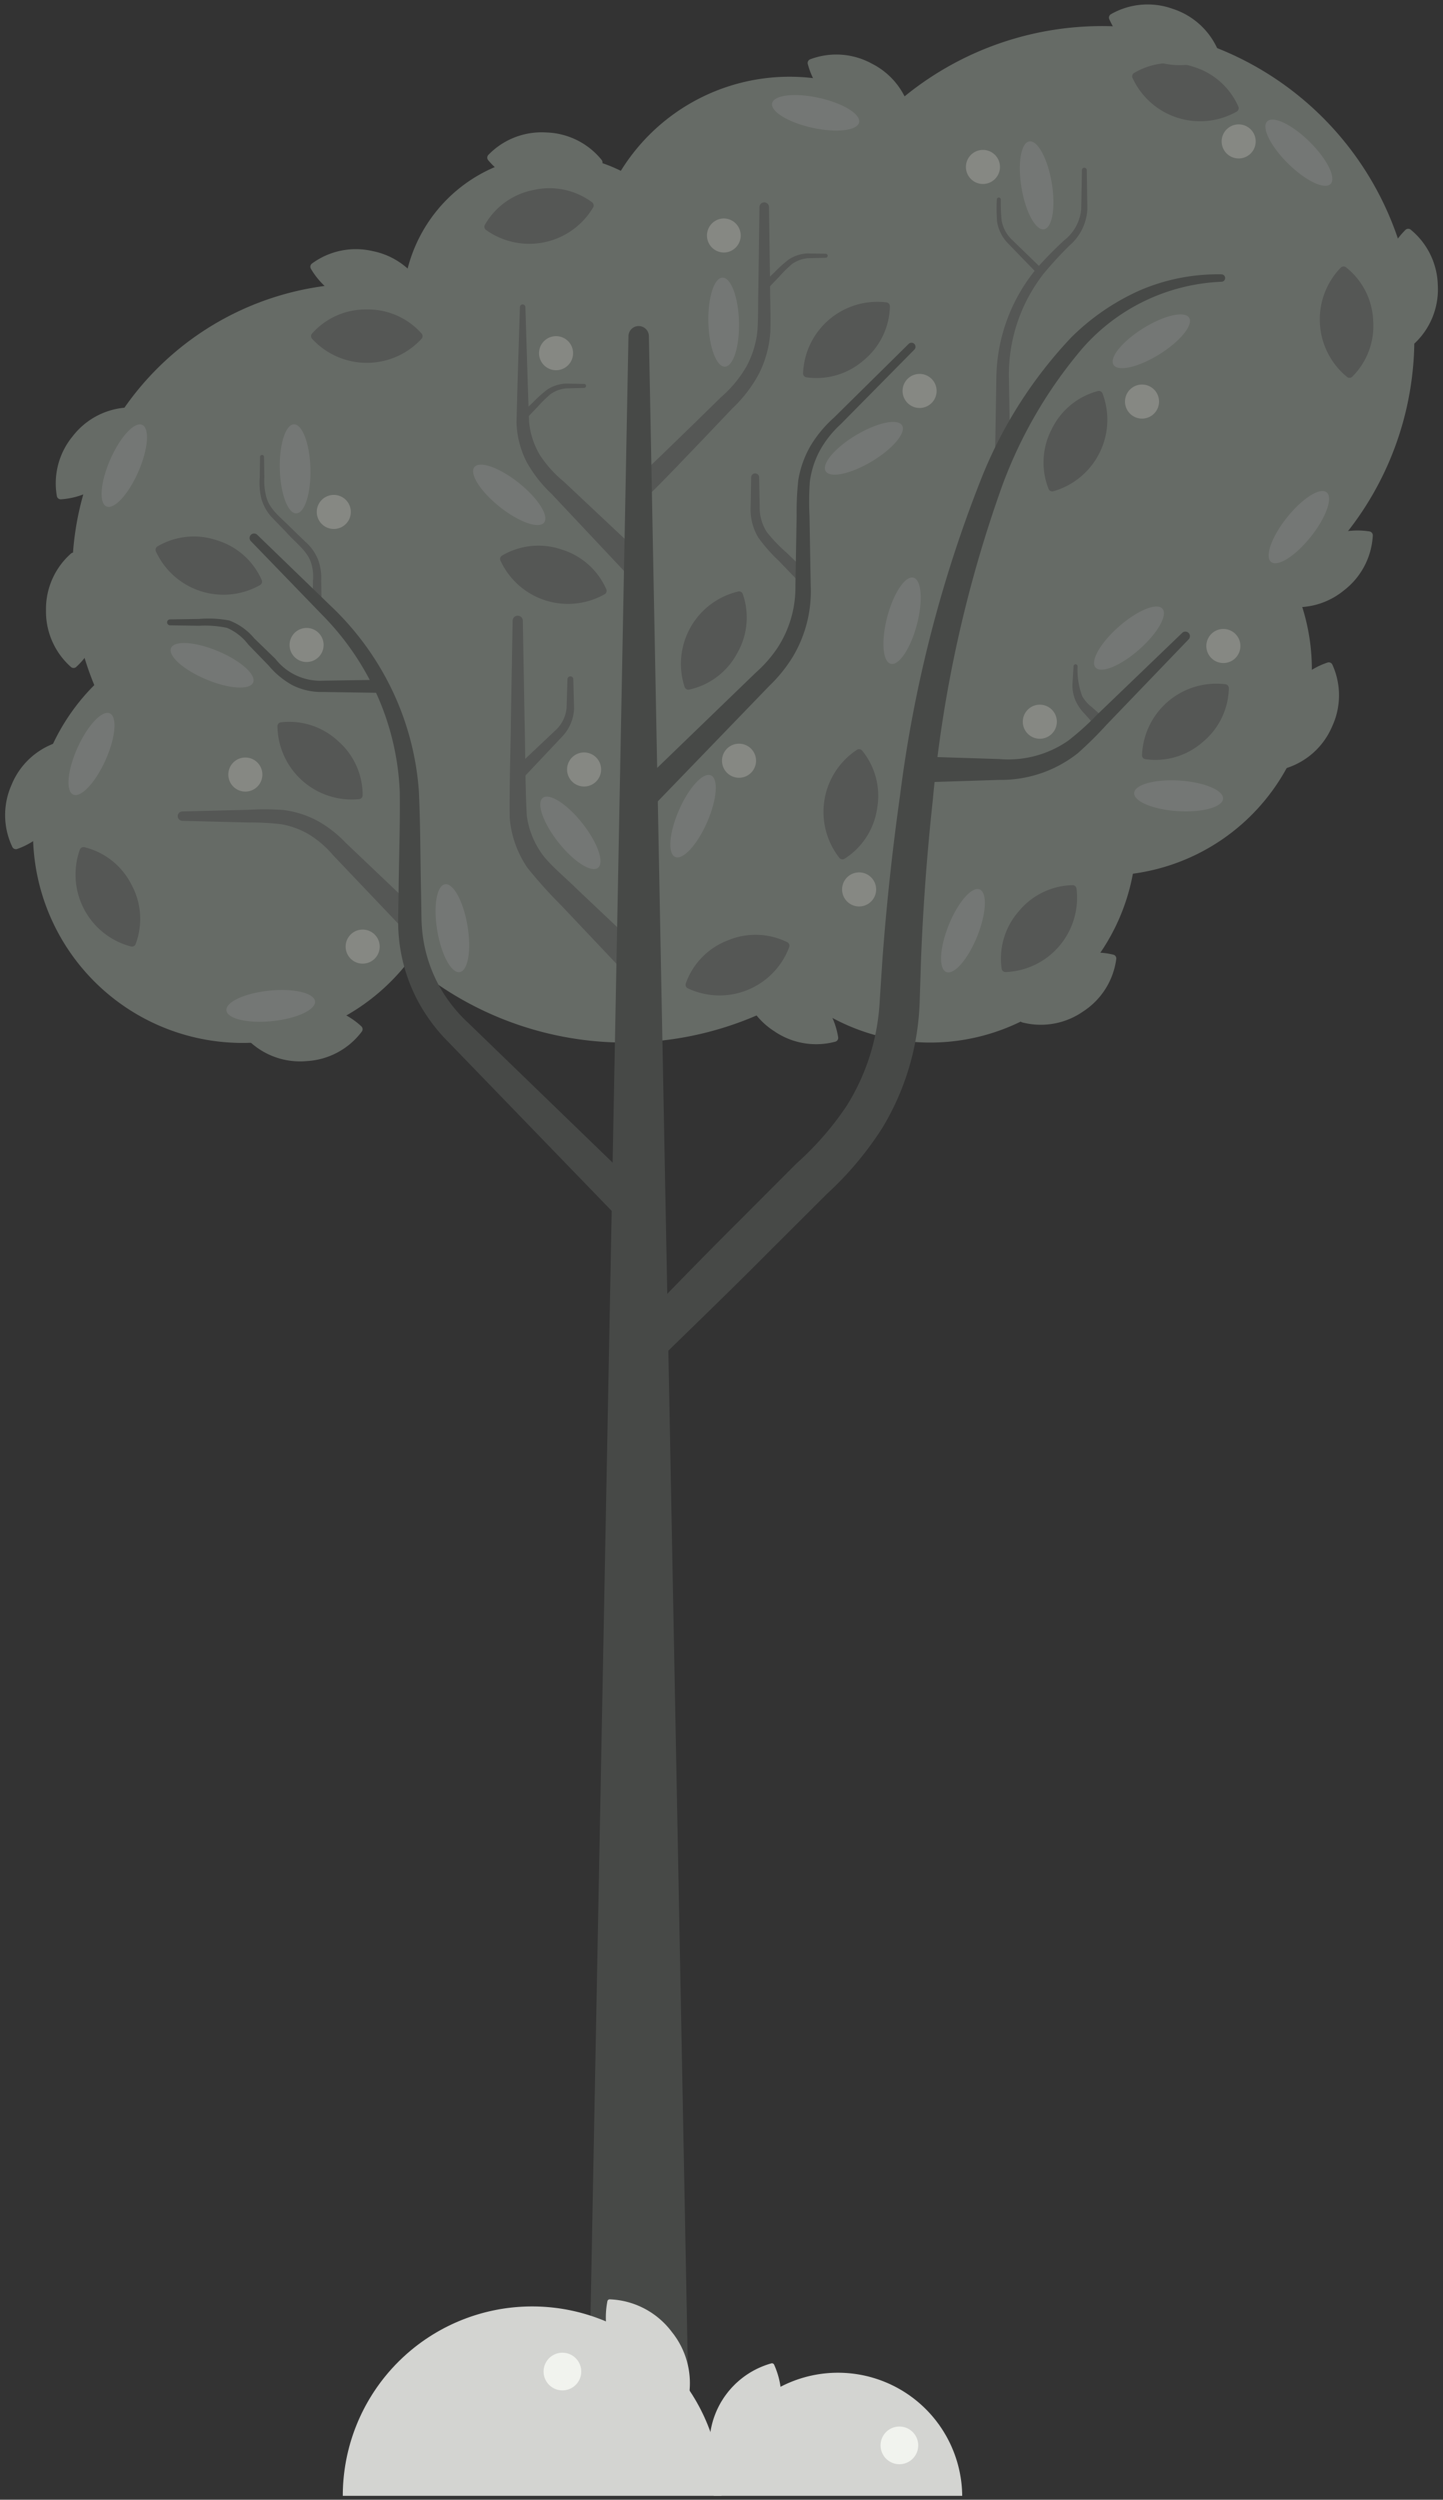 <svg xmlns="http://www.w3.org/2000/svg" width="242" height="419" fill="none" viewBox="0 0 242 419">
  <rect x="0" y="0" width="242" height="419" fill="#333333" stroke="none"/>
  <g opacity=".5">
    <path fill="#9AA39A" d="M146.238 10.68a12.414 12.414 0 0 0-10.379-.734.661.661 0 0 0-.396.747 12.885 12.885 0 0 0 16.832 8.896.662.662 0 0 0 .396-.748 12.415 12.415 0 0 0-6.453-8.162ZM12.2 73.113a12.407 12.407 0 0 0-2.661 10.058.662.662 0 0 0 .66.527 12.887 12.887 0 0 0 11.618-9.56c.458-1.731.55-3.54.27-5.309a.662.662 0 0 0-.662-.528 12.416 12.416 0 0 0-9.225 4.812ZM7.713 102.294a12.412 12.412 0 0 0 4.202 9.518.665.665 0 0 0 .846 0 12.879 12.879 0 0 0 0-19.035.663.663 0 0 0-.846 0 12.408 12.408 0 0 0-4.202 9.517ZM1.929 131.58a12.41 12.41 0 0 0 .15 10.402.658.658 0 0 0 .778.331 12.897 12.897 0 0 0 7.587-7.121 12.88 12.88 0 0 0-.15-10.402.66.66 0 0 0-.779-.33 12.414 12.414 0 0 0-7.586 7.12ZM51.542 177.853a12.408 12.408 0 0 0 9.147-4.96.663.663 0 0 0-.07-.843 12.89 12.89 0 0 0-14.926-1.897 12.883 12.883 0 0 0-4.05 3.444.663.663 0 0 0 .07.843 12.41 12.41 0 0 0 9.829 3.413ZM181.663 169.531a12.401 12.401 0 0 0 5.543-8.804.654.654 0 0 0-.11-.436.656.656 0 0 0-.363-.265 12.882 12.882 0 0 0-15.784 10.642.66.66 0 0 0 .473.702 12.415 12.415 0 0 0 10.241-1.839ZM223.392 121.795a12.399 12.399 0 0 0 .047-10.403.66.66 0 0 0-.772-.345 12.876 12.876 0 0 0-7.72 6.976 12.872 12.872 0 0 0-.047 10.403.666.666 0 0 0 .772.345 12.416 12.416 0 0 0 7.72-6.976ZM129.843 172.849a12.422 12.422 0 0 0 10.258 1.752.662.662 0 0 0 .467-.705 12.887 12.887 0 0 0-10.561-10.715 12.898 12.898 0 0 0-5.313.206.657.657 0 0 0-.467.705 12.401 12.401 0 0 0 5.616 8.757Z"/>
    <path fill="#9AA39A" d="M237.192 56.754a52.381 52.381 0 0 0-31.043-47.837 52.4 52.4 0 0 0-56.344 8.86 33.254 33.254 0 0 0-45.687 10.86 25.292 25.292 0 0 0-32.056 8.265 25.277 25.277 0 0 0-4.275 11.121 48.688 48.688 0 0 0-38.854 11.365 48.667 48.667 0 0 0-16.82 36.814 48.518 48.518 0 0 0 3.702 18.634 35.134 35.134 0 0 0-6.924 39.821 35.15 35.15 0 0 0 35.132 20 35.157 35.157 0 0 0 24.46-13.467 55.584 55.584 0 0 0 65.271 5.47 34.585 34.585 0 0 0 48.591-4.1 34.56 34.56 0 0 0 7.648-16.111 34.58 34.58 0 0 0 25.632-17.425 34.566 34.566 0 0 0 1.366-30.96 52.269 52.269 0 0 0 20.201-41.31Z"/>
    <path fill="#777B77" d="m105.443 163.73-11.3-11.945a76.908 76.908 0 0 1-5.673-6.306 17.314 17.314 0 0 1-2.992-8.417c-.061-5.772.147-11.037.208-16.581l.285-16.434a.854.854 0 0 1 1.456-.595c.16.157.251.37.255.595l.287 16.434c.139 5.409.093 11.109.382 16.28a14.195 14.195 0 0 0 2.827 6.754c1.444 1.805 3.751 3.693 5.655 5.581l11.948 11.297a2.37 2.37 0 0 1 .738 1.649 2.371 2.371 0 0 1-.645 1.688 2.359 2.359 0 0 1-3.338.093l-.093-.093ZM105.667 96.782l-8.79-9.346-4.395-4.674a21.882 21.882 0 0 1-4.159-5.325 15.513 15.513 0 0 1-1.702-6.657l.173-6.469.396-12.821a.461.461 0 0 1 .922 0l.395 12.821.22 6.353c.174 1.967.787 3.87 1.792 5.569a19.405 19.405 0 0 0 4.016 4.479l4.675 4.394 9.348 8.786a2.048 2.048 0 0 1 .514 2.214 2.062 2.062 0 0 1-1.073 1.14 2.044 2.044 0 0 1-2.242-.375l-.09-.089ZM183.722 121.699l-1.79-2.019a7.517 7.517 0 0 1-1.636-2.436 6.4 6.4 0 0 1-.416-2.892l.161-2.693a.338.338 0 0 1 .357-.315.35.35 0 0 1 .315.315 12.675 12.675 0 0 0 .784 5.036 6.047 6.047 0 0 0 1.599 1.823l2.019 1.788a.988.988 0 0 1-1.309 1.477l-.084-.084ZM166.875 76.59l.217-13.05a29.258 29.258 0 0 1 6.79-18.583 64.133 64.133 0 0 1 4.624-4.705 7.445 7.445 0 0 0 2.823-5.235l.118-6.499a.405.405 0 0 1 .811 0l.098 6.552a8.613 8.613 0 0 1-2.97 6.062 63.273 63.273 0 0 0-4.367 4.744 28.179 28.179 0 0 0-3.296 5.405 27.581 27.581 0 0 0-2.519 12.26l.217 13.048a1.275 1.275 0 0 1-2.156.933 1.273 1.273 0 0 1-.39-.89v-.043Z"/>
    <path fill="#777B77" d="m173.988 45.89-5.096-5.26a6.743 6.743 0 0 1-1.673-3.46 29.18 29.18 0 0 1-.049-3.717.335.335 0 0 1 .67-.02v.02a29.731 29.731 0 0 0 .149 3.58 5.893 5.893 0 0 0 1.555 2.985l5.235 5.082a.554.554 0 0 1 .013.79.561.561 0 0 1-.79.012l-.014-.012ZM87.223 69.51l2.21-2.114a21.207 21.207 0 0 1 2.345-2.093 6.203 6.203 0 0 1 3.091-1.004l3.087.052a.335.335 0 0 1 .328.34.34.34 0 0 1-.329.33l-3.03.082a5.329 5.329 0 0 0-2.617.977 20.881 20.881 0 0 0-2.114 2.077l-2.115 2.21a.606.606 0 0 1-.875-.838l.02-.02ZM133.949 97.476l-3.426-3.555a25.621 25.621 0 0 1-3.377-3.858 9.19 9.19 0 0 1-1.258-5.153l.091-4.937a.668.668 0 0 1 1.333 0l.091 4.937a7.564 7.564 0 0 0 1.19 4.262 25.178 25.178 0 0 0 3.261 3.416l3.557 3.426a1.031 1.031 0 0 1 .024 1.459 1.032 1.032 0 0 1-1.458.03l-.028-.027ZM127.739 47.693l2.21-2.114a21.35 21.35 0 0 1 2.344-2.093 6.203 6.203 0 0 1 3.092-1.004l3.086.052a.334.334 0 0 1 0 .67l-3.03.082a5.34 5.34 0 0 0-2.618.976 20.99 20.99 0 0 0-2.113 2.078l-2.115 2.21a.608.608 0 0 1-1.034-.409.606.606 0 0 1 .159-.429l.019-.019Z"/>
    <path fill="#777B77" d="M108.824 82.142a1.654 1.654 0 0 0-.64-1.345 1.688 1.688 0 0 0-1.673-.245l-.154.07-.115.069c-.089.067-.014.008-.014.008l.112-.09.292-.251.619-.563 1.251-1.17 2.499-2.387 4.974-4.823 4.956-4.85a20.112 20.112 0 0 0 4.193-5.027 15.854 15.854 0 0 0 1.903-6.134c.151-2.14.096-4.577.154-6.85l.187-13.874a.8.8 0 0 1 1.598 0l.189 13.874c.007 2.349.115 4.54.038 7.02a18.13 18.13 0 0 1-1.928 7.097 22.649 22.649 0 0 1-4.426 5.768l-4.786 5.03-4.809 5.014-2.432 2.496-1.239 1.245-.642.627-.353.328-.219.19-.184.141-.206.129a1.17 1.17 0 0 1-.201.097 1.737 1.737 0 0 1-2.368-1.595 1.712 1.712 0 0 1 3.424 0ZM86.086 129.088l7.04-6.643a5.802 5.802 0 0 0 1.892-3.787l.15-4.8a.489.489 0 0 1 .978 0l.128 4.874a7.216 7.216 0 0 1-2.06 4.802l-6.642 7.04a1.053 1.053 0 0 1-1.486.043 1.05 1.05 0 0 1-.044-1.486l.044-.043ZM52.438 100.743l.05-3.421a7.416 7.416 0 0 0-.37-3.131c-.67-1.928-2.674-3.323-4.166-5.038l-2.392-2.47a7.69 7.69 0 0 1-1.742-3.156 11.35 11.35 0 0 1-.258-3.515l.051-3.422a.335.335 0 0 1 .67 0l.051 3.422c-.063 1.1.047 2.205.324 3.272.547 2.123 2.442 3.465 4.055 5.11l2.457 2.382a7.975 7.975 0 0 1 2.141 2.95 8.8 8.8 0 0 1 .558 3.596l.051 3.421a.738.738 0 0 1-.729.747.74.74 0 0 1-.751-.725v-.022ZM67.388 155.461l-7.699-8.09-3.849-4.044a16.881 16.881 0 0 0-3.916-3.397 13.888 13.888 0 0 0-4.762-1.777 43.904 43.904 0 0 0-5.401-.286l-11.165-.278a.786.786 0 0 1 0-1.575l11.165-.278a44.99 44.99 0 0 1 5.747.033 16.43 16.43 0 0 1 5.74 1.821c1.737.97 3.318 2.197 4.69 3.639l4.045 3.849 8.092 7.695a1.902 1.902 0 0 1 .067 2.687 1.896 1.896 0 0 1-1.33.59 1.897 1.897 0 0 1-1.358-.523l-.066-.066Z"/>
    <path fill="#5B605C" d="m64.005 116.14-9.82-.15c-1.782.05-3.55-.341-5.144-1.138a14.044 14.044 0 0 1-3.979-3.282l-3.418-3.525a8.916 8.916 0 0 0-3.572-2.803 17.793 17.793 0 0 0-4.678-.351l-4.91-.075a.498.498 0 0 1 0-.993l4.91-.075a18.358 18.358 0 0 1 5.078.263 10.163 10.163 0 0 1 4.191 3.013l3.526 3.418a9.537 9.537 0 0 0 7.996 3.653l9.82-.15a1.099 1.099 0 0 1 .806 1.861c-.202.21-.48.33-.77.334h-.036ZM98.724 404.361l6.675-348.077a1.714 1.714 0 0 1 3.424 0l6.676 348.077a8.386 8.386 0 0 1-8.226 8.546 8.39 8.39 0 0 1-8.549-8.546Z"/>
    <path fill="#5B605C" d="m104.978 205.438-23.78-24.574-5.944-6.143a29.286 29.286 0 0 1-5.42-7.409 28.346 28.346 0 0 1-2.774-8.764 29.82 29.82 0 0 1-.285-4.575l.07-4.274c.056-5.655.276-11.493.196-16.996a44.137 44.137 0 0 0-3.727-16.029 45.599 45.599 0 0 0-9.36-13.689L42.065 90.698a.754.754 0 0 1 1.066-1.066l12.29 11.887a47.976 47.976 0 0 1 10.29 14.052 47.035 47.035 0 0 1 4.53 16.942c.28 5.883.24 11.447.376 17.186l.07 4.274c.026 1.319.151 2.635.377 3.936a24.184 24.184 0 0 0 2.604 7.38 24.728 24.728 0 0 0 4.852 6.166l6.145 5.943 24.58 23.774a3.015 3.015 0 0 1-2.047 5.184 3.018 3.018 0 0 1-2.148-.848l-.072-.07ZM104.741 224.209c6.386-6.509 12.703-13.086 19.175-19.508l9.662-9.681a50.751 50.751 0 0 0 8.417-9.664 36.488 36.488 0 0 0 4.714-11.494 37.27 37.27 0 0 0 .832-6.205l.45-6.878a415.945 415.945 0 0 1 2.946-27.399 218.417 218.417 0 0 1 13.73-53.408 74.459 74.459 0 0 1 14.971-23.4 38.7 38.7 0 0 1 11.563-7.92 33.075 33.075 0 0 1 13.652-2.667.626.626 0 0 1 .612.622.624.624 0 0 1-.612.623 32.76 32.76 0 0 0-23.329 11.166 76.003 76.003 0 0 0-13.434 22.985 214.005 214.005 0 0 0-11.65 52.699 388.765 388.765 0 0 0-1.991 27.066l-.214 6.781a43.449 43.449 0 0 1-6.26 21.121 55.382 55.382 0 0 1-9.297 11.071l-9.684 9.658c-6.423 6.471-13.002 12.787-19.512 19.171a3.352 3.352 0 0 1-4.742-4.739h.001ZM105.63 133.14l16.897-16.318 4.224-4.079a21.502 21.502 0 0 0 3.636-4.146 18.539 18.539 0 0 0 3.009-10.375l.205-11.742c-.031-2.005.062-4.01.278-6.004a16.909 16.909 0 0 1 2.091-5.812A20.441 20.441 0 0 1 139.864 70l4.18-4.125 8.358-8.248a.677.677 0 0 1 .957.956l-8.251 8.356-4.126 4.178a17.262 17.262 0 0 0-3.487 4.405 15.124 15.124 0 0 0-1.681 5.236 48.327 48.327 0 0 0-.054 5.722l.203 11.742c.18 4.2-.884 8.359-3.059 11.957a24.63 24.63 0 0 1-3.907 4.81l-4.08 4.224-16.32 16.893a2.102 2.102 0 0 1-2.964.047c-.4-.385-.63-.914-.64-1.469a2.093 2.093 0 0 1 .584-1.493l.053-.051Z"/>
    <path fill="#5B605C" d="m154.328 126.808 13.232.424a17.633 17.633 0 0 0 11.609-3.098 45.76 45.76 0 0 0 4.78-4.302l4.773-4.584 9.542-9.168a.768.768 0 0 1 .537-.213.768.768 0 0 1 .756.757.765.765 0 0 1-.213.536l-9.17 9.54-4.586 4.77a62.867 62.867 0 0 1-4.827 4.776 20.747 20.747 0 0 1-13.201 4.48l-13.232.425a2.173 2.173 0 1 1 0-4.343Z"/>
    <path fill="#777B77" d="M230.289 53.741a12 12 0 0 0-4.57-8.947.663.663 0 0 0-.844.048 12.461 12.461 0 0 0 1.052 18.359.66.66 0 0 0 .844-.048 12.008 12.008 0 0 0 3.518-9.412ZM123.595 109.557a12.003 12.003 0 0 0 .969-10 .661.661 0 0 0-.737-.414 12.464 12.464 0 0 0-9.004 16.036.666.666 0 0 0 .738.413 12.012 12.012 0 0 0 8.034-6.035ZM144.858 60.374a12.012 12.012 0 0 0 4.382-9.041.657.657 0 0 0-.547-.645 12.47 12.47 0 0 0-12.774 6.93 12.469 12.469 0 0 0-1.239 4.982.657.657 0 0 0 .547.644 12.009 12.009 0 0 0 9.631-2.87ZM201.702 124.381a12.007 12.007 0 0 0 4.382-9.041.66.66 0 0 0-.548-.644 12.468 12.468 0 0 0-12.773 6.93 12.45 12.45 0 0 0-1.24 4.981.661.661 0 0 0 .548.644 12.01 12.01 0 0 0 9.631-2.87ZM147.096 135.528a11.995 11.995 0 0 0-2.52-9.726.659.659 0 0 0-.834-.136 12.462 12.462 0 0 0-2.956 18.15.658.658 0 0 0 .834.136 12.017 12.017 0 0 0 5.476-8.424ZM56.651 124.175a12.011 12.011 0 0 0-9.559-3.099.662.662 0 0 0-.563.63 12.457 12.457 0 0 0 4.166 9.143 12.468 12.468 0 0 0 9.56 3.099.657.657 0 0 0 .562-.63 12.002 12.002 0 0 0-4.166-9.143ZM22.023 148.24a12.01 12.01 0 0 0-7.88-6.236.667.667 0 0 0-.747.395 12.463 12.463 0 0 0 8.597 16.257.66.66 0 0 0 .747-.395 12.003 12.003 0 0 0-.717-10.021ZM89.48 31.847a12.01 12.01 0 0 0-8.169 5.852.66.66 0 0 0 .174.827 12.466 12.466 0 0 0 18.001-3.777.66.66 0 0 0-.173-.827 12.01 12.01 0 0 0-9.833-2.075ZM170.847 152.76a12.006 12.006 0 0 0-2.861 9.631.656.656 0 0 0 .644.547 12.456 12.456 0 0 0 9.039-4.39 12.458 12.458 0 0 0 2.862-9.631.662.662 0 0 0-.644-.547 12.008 12.008 0 0 0-9.04 4.39ZM176.381 71.939a11.999 11.999 0 0 0-.518 10.033.663.663 0 0 0 .755.38 12.47 12.47 0 0 0 7.754-6.39 12.443 12.443 0 0 0 .519-10.034.662.662 0 0 0-.755-.38 12.002 12.002 0 0 0-7.755 6.39ZM122.001 157.651a12.013 12.013 0 0 0-6.995 7.214.66.66 0 0 0 .318.783 12.47 12.47 0 0 0 17.04-6.924.66.66 0 0 0-.318-.783 12.01 12.01 0 0 0-10.045-.29ZM94.177 92.107a12.012 12.012 0 0 0-9.997 1.029.66.66 0 0 0-.26.804 12.461 12.461 0 0 0 12.614 7.217 12.462 12.462 0 0 0 4.89-1.566.662.662 0 0 0 .26-.804 12.001 12.001 0 0 0-7.507-6.68ZM61.518 51.873a12.012 12.012 0 0 0-9.197 4.05.66.66 0 0 0 0 .845 12.465 12.465 0 0 0 18.393 0 .66.66 0 0 0 0-.845 12.01 12.01 0 0 0-9.196-4.05ZM200.179 11.209a12.01 12.01 0 0 0-9.997 1.028.66.66 0 0 0-.259.805 12.453 12.453 0 0 0 7.506 6.68 12.471 12.471 0 0 0 9.997-1.03.66.66 0 0 0 .26-.804 12.012 12.012 0 0 0-7.507-6.68ZM36.392 90.57a12.01 12.01 0 0 0-9.997 1.028.66.66 0 0 0-.26.804A12.462 12.462 0 0 0 38.75 99.62a12.467 12.467 0 0 0 4.89-1.566.66.66 0 0 0 .26-.804 12.006 12.006 0 0 0-7.507-6.68Z"/>
    <path fill="#B6BCB7" d="M45.664 171.159c4.102-.42 7.311-1.904 7.166-3.314-.144-1.411-3.587-2.213-7.69-1.793-4.102.42-7.31 1.904-7.166 3.314.145 1.41 3.588 2.213 7.69 1.793ZM100.285 145.46c1.112-.879-.057-4.214-2.613-7.45-2.556-3.235-5.53-5.146-6.643-4.267-1.113.879.057 4.214 2.613 7.449 2.556 3.236 5.53 5.146 6.643 4.268ZM42.456 114.402c.548-1.308-2.09-3.66-5.893-5.255-3.803-1.594-7.33-1.827-7.879-.52-.548 1.308 2.09 3.66 5.893 5.255 3.803 1.595 7.33 1.827 7.879.52ZM49.696 86.05c1.417-.038 2.476-3.41 2.364-7.531-.111-4.121-1.351-7.431-2.769-7.393-1.417.038-2.476 3.41-2.364 7.532.111 4.121 1.35 7.431 2.769 7.393ZM121.568 61.46c1.418-.039 2.477-3.41 2.365-7.532-.111-4.121-1.351-7.431-2.769-7.393-1.417.038-2.476 3.41-2.364 7.532.111 4.121 1.351 7.43 2.768 7.393ZM146.197 77.347c3.538-2.117 5.816-4.82 5.088-6.036-.728-1.217-4.187-.487-7.726 1.63-3.538 2.118-5.816 4.82-5.088 6.037.728 1.216 4.187.486 7.726-1.631ZM205.113 133.881c.091-1.415-3.171-2.777-7.286-3.043-4.115-.265-7.525.666-7.617 2.081-.091 1.415 3.171 2.777 7.286 3.043 4.115.265 7.526-.667 7.617-2.081ZM191.032 108.885c3.098-2.721 4.85-5.791 3.914-6.856-.936-1.065-4.206.278-7.304 3-3.098 2.721-4.85 5.791-3.914 6.856.936 1.065 4.206-.278 7.304-3ZM163.874 156.968c1.545-3.823 1.731-7.352.416-7.883-1.315-.531-3.633 2.137-5.177 5.96-1.545 3.823-1.731 7.352-.416 7.883 1.315.531 3.633-2.137 5.177-5.96ZM175.089 38.428c1.398-.236 1.977-3.722 1.292-7.788-.684-4.066-2.372-7.17-3.771-6.935-1.398.235-1.977 3.721-1.293 7.787.685 4.066 2.373 7.17 3.772 6.936ZM77.104 162.942c1.399-.235 1.978-3.722 1.293-7.788-.684-4.065-2.373-7.17-3.771-6.935-1.399.235-1.978 3.722-1.293 7.787.684 4.066 2.373 7.171 3.771 6.936ZM17.685 127.436c1.694-3.759 2.02-7.278.726-7.861-1.293-.582-3.714 1.993-5.408 5.752-1.694 3.759-2.02 7.278-.726 7.86 1.293.583 3.714-1.992 5.408-5.751ZM219.835 89.959c2.57-3.225 3.753-6.555 2.644-7.439-1.109-.883-4.091 1.015-6.661 4.24-2.569 3.224-3.753 6.554-2.644 7.438 1.11.883 4.092-1.015 6.661-4.24ZM223.144 30.838c.996-1.01-.577-4.175-3.513-7.07-2.936-2.895-6.123-4.424-7.119-3.414-.996 1.009.577 4.174 3.513 7.07 2.936 2.895 6.123 4.423 7.119 3.414ZM144.078 20.518c.305-1.385-2.712-3.227-6.739-4.114-4.028-.887-7.54-.485-7.845.9-.305 1.385 2.712 3.226 6.739 4.114 4.027.887 7.539.484 7.845-.9ZM23.196 79.08c1.655-3.776 1.943-7.298.644-7.867-1.298-.569-3.693 2.031-5.348 5.807-1.654 3.777-1.943 7.3-.644 7.868 1.299.569 3.693-2.031 5.348-5.807ZM118.581 137.832c1.655-3.777 1.943-7.299.644-7.868s-3.693 2.031-5.348 5.808c-1.655 3.776-1.943 7.298-.644 7.867s3.693-2.031 5.348-5.807ZM153.767 104.701c1.051-3.987.791-7.512-.58-7.873-1.371-.361-3.335 2.578-4.386 6.564-1.051 3.987-.791 7.512.58 7.873 1.372.361 3.335-2.578 4.386-6.564ZM91.243 87.595c.883-1.11-1.017-4.09-4.244-6.657s-6.558-3.75-7.441-2.64c-.883 1.11 1.017 4.09 4.243 6.657 3.227 2.567 6.559 3.75 7.442 2.64ZM194.44 59.385c3.501-2.178 5.731-4.92 4.982-6.124-.75-1.204-4.195-.413-7.696 1.765-3.501 2.18-5.732 4.921-4.982 6.125.749 1.203 4.195.413 7.696-1.766Z"/>
    <path fill="#DADDD3" d="M174.385 123.828a2.855 2.855 0 1 0 0-5.71 2.855 2.855 0 0 0 0 5.71ZM191.523 70.167a2.855 2.855 0 1 0 .002-5.71 2.855 2.855 0 0 0-.002 5.71ZM144.078 151.939a2.855 2.855 0 1 0 .001-5.71 2.855 2.855 0 0 0-.001 5.71ZM123.937 130.367a2.855 2.855 0 1 0 .002-5.71 2.855 2.855 0 0 0-.002 5.71ZM51.418 110.967a2.855 2.855 0 1 0 0-5.71 2.855 2.855 0 0 0 0 5.71ZM93.254 62.055a2.855 2.855 0 1 0 0-5.71 2.855 2.855 0 0 0 0 5.71ZM121.365 42.33a2.856 2.856 0 1 0 0-5.712 2.856 2.856 0 0 0 0 5.711ZM207.732 26.56a2.855 2.855 0 1 0 .002-5.71 2.855 2.855 0 0 0-.002 5.71ZM97.955 131.834a2.855 2.855 0 1 0 .001-5.71 2.855 2.855 0 0 0 0 5.71ZM41.092 132.686a2.856 2.856 0 1 0 0-5.711 2.856 2.856 0 0 0 0 5.711ZM154.221 68.385a2.855 2.855 0 1 0 0-5.71 2.855 2.855 0 0 0 0 5.71ZM164.846 30.838a2.855 2.855 0 1 0 0-5.71 2.855 2.855 0 0 0 0 5.71ZM205.113 111.138a2.856 2.856 0 1 0 0-5.711 2.856 2.856 0 0 0 0 5.711ZM60.82 161.525a2.855 2.855 0 1 0 .002-5.71 2.855 2.855 0 0 0-.002 5.71ZM55.98 88.666a2.855 2.855 0 1 0 .001-5.71 2.855 2.855 0 0 0 0 5.71Z"/>
    <path fill="#9AA39A" d="M225.39 98.957a12.418 12.418 0 0 0 4.837-9.211.664.664 0 0 0-.527-.662 12.887 12.887 0 0 0-13.456 6.73 12.871 12.871 0 0 0-1.447 5.115.665.665 0 0 0 .526.662 12.42 12.42 0 0 0 10.067-2.634ZM241.128 47.838a12.414 12.414 0 0 0-4.559-9.352.662.662 0 0 0-.845.032 12.871 12.871 0 0 0-3.84 9.669 12.882 12.882 0 0 0 4.559 9.352.66.66 0 0 0 .845-.032 12.406 12.406 0 0 0 3.84-9.67ZM196.662 1.478a12.415 12.415 0 0 0-10.365.911.662.662 0 0 0-.273.8 12.882 12.882 0 0 0 18.024 6.133.662.662 0 0 0 .273-.8 12.42 12.42 0 0 0-7.659-7.044ZM91.585 22.203a12.415 12.415 0 0 0-9.696 3.775.662.662 0 0 0-.038.845 12.884 12.884 0 0 0 19.021.843.667.667 0 0 0 .037-.845 12.41 12.41 0 0 0-9.324-4.618ZM62.49 42.087a12.415 12.415 0 0 0-10.19 2.104.662.662 0 0 0-.178.827A12.88 12.88 0 0 0 65.86 51.15a12.885 12.885 0 0 0 4.873-2.126.662.662 0 0 0 .178-.827 12.41 12.41 0 0 0-8.422-6.11Z"/>
  </g>
  <path fill="#D3D4D1" d="M57.488 418.35c0-8.42 3.346-16.495 9.301-22.449a31.76 31.76 0 0 1 44.909 0 31.745 31.745 0 0 1 9.301 22.449"/>
  <path fill="#D3D4D1" d="M119.691 418.35a20.84 20.84 0 0 1 41.678 0"/>
  <path fill="#D3D4D1" d="M129.593 408.113a13.682 13.682 0 0 0 .224-11.763.398.398 0 0 0-.441-.21 14.221 14.221 0 0 0-9.014 7.563 14.214 14.214 0 0 0-.224 11.762.398.398 0 0 0 .441.211 13.673 13.673 0 0 0 9.014-7.563ZM112.672 390.881a13.665 13.665 0 0 0-10.418-5.47.395.395 0 0 0-.386.3 14.197 14.197 0 0 0 2.725 11.444 14.213 14.213 0 0 0 10.418 5.47.397.397 0 0 0 .386-.3 13.669 13.669 0 0 0-2.725-11.444Z"/>
  <path fill="#F1F3EE" d="M150.834 413.049a3.157 3.157 0 1 0 .001-6.315 3.157 3.157 0 0 0-.001 6.315ZM94.32 400.674a3.158 3.158 0 1 0 0-6.316 3.158 3.158 0 0 0 0 6.316Z"/>
</svg>
